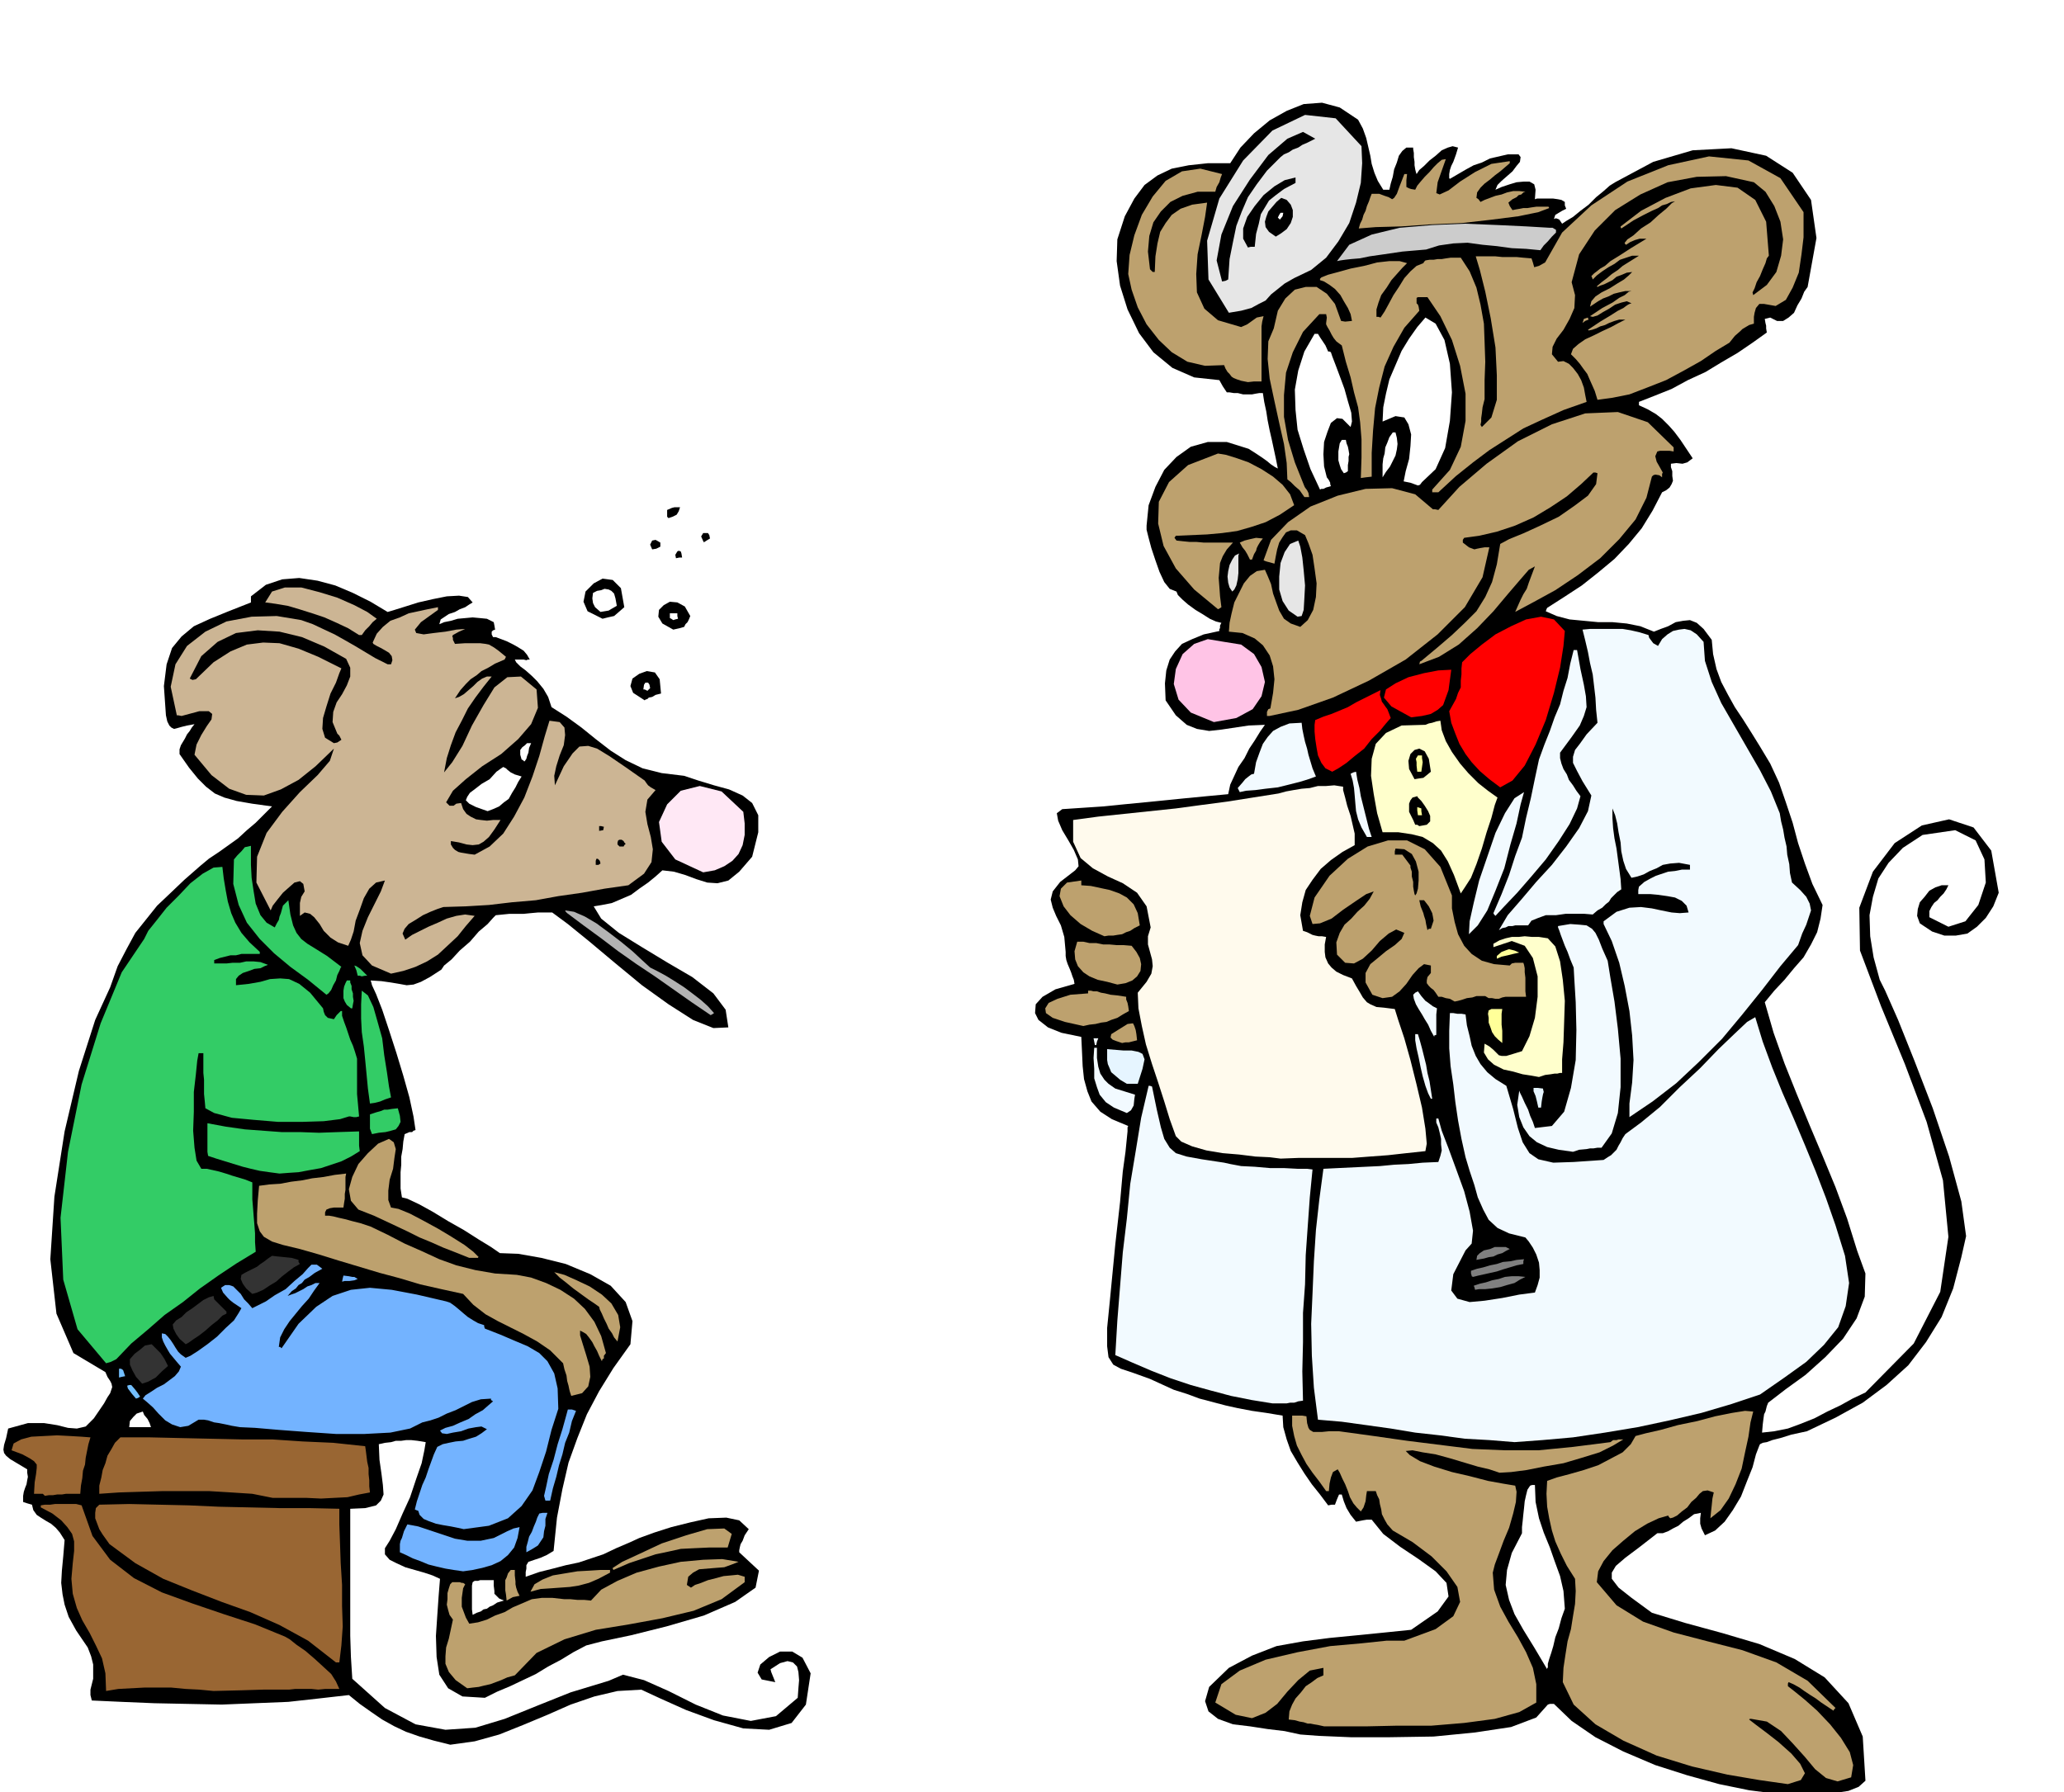 <svg xmlns="http://www.w3.org/2000/svg" fill-rule="evenodd" height="425.98" preserveAspectRatio="none" stroke-linecap="round" viewBox="0 0 3035 2636" width="490.455"><style>.brush0{fill:#fff}.brush1{fill:#000}.pen1{stroke:none}.brush2{fill:#bda16e}.brush3{fill:#963}.brush4{fill:#73b3ff}.brush5{fill:#f2faff}.brush6{fill:#73bfff}.brush7{fill:#333}.brush8{fill:#3c6}.brush9{fill:gray}.brush11{fill:#e6f5ff}.brush12{fill:#ffc}.brush13{fill:#ff9}.brush15{fill:#ccb594}.brush17{fill:red}.brush19{fill:#e6e6e6}</style><path class="pen1 brush1" d="m2611 2638-39-5-44-9-47-13-47-15-47-20-41-21-35-24-26-25h-6l-3 1-17 19-37 14-53 8-61 6-64 1h-58l-47-2-27-2-23-5-25-3-26-4-25-3-22-8-14-11-5-15 6-21 29-28 34-18 36-14 39-7 39-5 41-4 40-4 39-4 39-27 16-22-3-20-16-17-25-18-27-18-25-19-17-21h-7l-6 1-5 1-5 1-8-10-6-10-4-10-3-10h-4l-3 7-3 8h-5l-5 1-12-16-12-15-11-16-10-16-10-17-6-17-5-18-1-17-24-4-21-3-21-4-18-4-19-5-19-5-19-7-19-6-35-16-25-9-18-6-11-6-7-11-2-16v-27l4-40 8-83 7-62 4-45 4-29 2-20 1-10v-6l1-2-24-10-17-11-13-15-6-15-5-18-2-19-1-22-1-21-29-6-20-8-14-11-5-10 1-13 10-11 19-11 28-8-1-6-2-5-2-6-2-5-3-7-2-6-1-6v-6l-2-22-5-17-7-14-5-12-3-12 3-12 11-14 22-17 5-6-1-10-6-14-8-14-9-15-6-14-2-11 8-6 30-2 30-2 30-3 31-3 30-3 30-3 31-3 32-3 3-14 6-13 6-13 9-13 7-14 8-12 8-13 7-10-24 1-20 3-20 3-18 2-18-3-15-6-16-14-15-22-1-25 2-19 5-16 8-12 10-11 15-7 17-7 23-5v-3l1-1v-4l2-4-8-2-9-4-11-7-10-6-11-8-8-7-7-7-2-5-10-4-8-10-7-15-6-17-6-18-4-15-3-12v-6l3-30 10-27 13-25 18-19 21-15 25-7h28l32 10 11 7 9 6 7 5 6 5 6 4 4 2-3-15-3-14-3-14-3-13-3-15-2-13-3-14-2-13h-5l-6 1-5 1h-13l-8-2h-6l-6-1h-4l-6-9-5-9-37-4-32-14-28-23-21-28-17-35-11-35-5-36 1-32 11-34 14-26 15-20 19-14 21-10 25-5 28-3h33l15-23 20-21 23-19 25-14 25-10 27-2 26 7 27 18 7 13 5 14 3 13 3 13 2 12 4 13 5 12 8 13h9l2-9 3-10 2-11 4-10 3-10 5-7 6-5h10v2l1 6v6l1 7v5l1 6 1 4 1 3 4-6 7-6 8-8 9-7 9-8 9-4 7-2 8 2-3 10-4 11-3 6-2 6-1 6v6l1 1 12-7 12-7 11-6 12-4 12-6 13-3 13-3h16l3 4-1 7-5 6-6 8-8 7-8 7-6 6-3 7 9-4 12-4 10-3 11-1h8l7 4 2 8-1 14 3-1h24l7 1 5 1 5 3v5l2 5-6 3-5 3-5 3-2 6 3-1 3 1 2 1 4 6 6-4 10-6 11-9 12-9 11-11 11-9 9-8 8-5 56-30 58-17 57-3 51 11 39 25 27 40 8 56-13 72-5 7-4 10-6 10-5 11-8 7-8 5h-9l-10-5-4 1-4 1 1 6 1 4v4l1 6-21 15-22 15-24 14-23 14-26 12-24 13-25 10-23 9v5l13 6 12 7 9 7 10 10 8 9 9 12 8 12 10 15-8 6-7 2-9-1-8 1v5l2 6v7l1 7-2 5-3 5-5 4-6 3-14 27-16 26-19 23-21 22-24 20-24 19-26 17-25 16-1 2-1 3 16 7 19 5 21 2 21 2h21l21 2 20 4 20 8 10-4 11-4 11-6 11-2 10-1 10 4 10 9 12 16 2 21 5 22 7 19 10 19 10 18 12 18 12 19 13 21 15 25 13 28 10 29 10 30 8 30 10 30 11 30 15 31-3 20-5 20-9 18-11 19-14 16-14 17-15 16-14 17 13 45 16 45 18 45 19 46 19 45 19 46 17 46 15 48 12 33-1 34-12 32-20 30-26 27-29 26-29 21-26 20-2 5-2 8-2 4-1 7-1 8-1 12 18-2 20-4 19-7 20-8 19-10 19-9 18-10 19-9 71-72 39-76 12-81-8-83-24-86-32-85-35-85-31-82-1-63 20-53 32-42 40-26 40-9 36 12 26 34 11 62-8 20-11 17-13 13-14 10-17 3h-17l-18-6-18-12-4-11 1-10 3-10 7-8 7-9 9-5 9-3h10l-3 6-4 6-5 5-4 5-5 4-4 6-3 6v9l28 14 25-8 19-24 11-33-2-34-13-28-30-15-48 7-29 19-21 22-15 23-8 27-5 27 1 31 5 31 9 33 8 16 19 43 24 60 27 70 24 71 18 66 7 51-7 31-12 46-17 42-23 37-26 34-32 29-35 26-40 22-42 20-23 5-16 5-12 3-8 3-6 1-2 1-2 1-1 2-5 13-5 19-8 20-9 23-12 20-12 17-14 13-15 7-5-10-2-7v-8l1-8-10 2-8 6-8 5-7 6-8 4-7 4-8 3h-8l-27 21-20 15-14 12-6 10v9l10 13 19 15 30 22 49 15 55 15 54 16 52 22 44 27 35 38 21 49 4 65-10 9-15 6-20 3-20 2-22-1h-19l-16-1-10 1zm-336-183v-2h1v-6l2-7 3-9 3-10 3-13 5-13 4-15 5-14-2-26-5-22-8-22-7-20-9-22-7-21-5-24-1-25h-4l-3 1-4 6-2 8-2 9-1 10-1 9-1 10-1 9v9l-15 29-7 25-2 22 5 22 8 21 13 23 16 26 19 32z"/><path class="pen1 brush2" d="m2629 2624-42-6-47-8-52-12-52-16-49-22-41-24-32-29-16-33 1-21 3-20 3-19 5-18 3-19 3-18 1-19-1-18-12-19-9-18-8-18-5-16-4-18-3-17-1-19 1-19 14-5 19-5 21-6 21-7 19-10 17-9 12-12 7-12 15-4 22-5 25-7 29-6 26-7 25-5 19-3 12 1-4 16-3 21-5 23-5 24-9 23-10 21-12 17-15 12 1-10 1-9 1-10 2-9-9-3-7 1-5 4-5 6-7 6-6 8-8 6-7 6-6 3-4 1-2-2-1-2-14 4-17 8-18 11-17 14-16 14-13 16-8 15-2 16 29 34 39 24 45 16 50 13 51 13 50 18 46 27 41 40-2 2-1 2-9-6-9-6-8-6-8-5-9-6-7-5-9-5-7-3-1 2v4l9 7 16 13 18 16 19 20 16 20 13 21 5 19-3 18-20 6-17-5-16-13-15-18-18-20-17-18-21-14-23-4h-2l-1 1 9 7 16 12 18 14 19 17 13 15 7 14-6 10-19 6z"/><path class="pen1 brush1" d="m662 2566-24-6-21-6-20-7-17-8-18-10-16-11-17-12-16-13-44 5-45 5-49 2-49 2-50-1-49-1-48-2-44-2-2-8v-8l2-8 2-8v-21l-3-12-5-13-17-25-11-20-6-18-3-15-2-17 1-18 2-21 2-24-7-11-6-7-7-6-7-4-8-5-6-4-5-7-2-8-7-2-6-2v-9l1-6 2-6 2-5 1-6 1-5-1-6v-5l-15-9-10-6-6-5-3-4-1-5 1-7 3-10 3-14 29-8h24l19 3 16 4 13 1 13-3 12-12 15-22 5-9 4-6 2-6 1-3-1-5-2-4-4-6-3-7-47-28-25-58-9-80 6-92 15-96 21-89 24-75 22-48 11-31 13-25 13-24 16-20 16-20 19-18 21-20 24-21 12-10 15-10 14-10 14-10 13-12 13-11 12-12 12-12-29-4-23-4-18-5-14-6-13-10-12-12-13-16-14-20v-7l2-6 3-5 3-5 3-6 4-5 3-5 4-5-11 2-8 2-7 2-4 1-4-2-3-3-3-6-2-9-3-43 4-32 8-24 14-17 18-15 24-11 27-11 33-13v-9l22-17 24-8 25-2 27 4 26 7 26 11 26 13 25 15 10-3 16-5 19-6 22-5 20-4 18-1 13 2 7 8-5 3-6 4-8 3-7 4-9 3-6 4-6 4-2 7 7-3 10-2 10-3 11-1 11-1 11 1 10 1 10 5 1 5 1 6-3 1-2 2v4l2 4h4l8 3 8 3 10 5 7 4 8 5 5 6 4 7h-3l-2 1-4-1h-13l2 4 6 6 8 6 9 8 8 8 9 11 7 12 5 15 22 14 22 16 21 17 22 17 22 14 25 12 28 7 33 4 21 7 23 7 22 6 20 9 14 11 9 18v25l-9 36-19 22-16 13-16 4-15-1-16-5-16-6-17-5-17-2-10 9-11 9-13 9-12 9-14 6-14 6-15 3-12 2 11 18 26 21 34 21 38 23 36 21 31 24 18 24 4 26-22 1-30-12-36-23-39-28-40-33-37-31-32-26-23-17h-21l-11 1-10 1h-21l-10 1-10 1-4 4-8 9-13 11-13 15-15 13-12 13-11 9-4 6-17 11-13 7-11 4-10 1-11-2-12-2-14-2-16-1 1 3 1 4 6 13 9 23 10 30 11 34 10 33 9 32 6 28 3 20-3 1-2 2h-4l-7 3-2 11-1 11-2 11v12l-1 11v24l2 13 8 2 17 8 20 11 23 14 23 13 22 14 18 11 13 9 27 1 34 6 36 9 36 15 30 17 22 24 10 28-3 34-25 35-21 34-18 34-14 35-13 36-9 39-8 42-5 49-10 6-9 4-9 3-9 3-3 5v5l-1 5v7l20-7 20-5 19-5 19-4 18-6 18-6 19-9 21-9 13-6 22-8 25-8 28-7 27-6 26-1 19 4 14 13-6 9-3 8-3 5-1 4-1 5v3l29 27-5 25-30 21-46 20-55 16-52 13-43 9-23 6-19 10-18 11-19 10-18 11-19 9-19 9-19 8-18 9-33-2-21-12-13-20-4-26-1-31 2-30 2-29 2-25-11-5-12-4-14-4-14-4-13-6-10-5-7-8v-9l7-11 9-17 10-23 11-24 9-27 8-23 4-19 2-12-12-2-9-1h-8l-7 1h-8l-7 2-9 1-9 2 1 23 3 21 2 16 1 14-4 9-7 7-16 4-22 1v187l1 31 2 32 48 43 45 24 44 8 44-3 43-13 47-19 50-20 56-17 21-9 31 8 36 16 40 20 40 16 41 8 37-7 32-27 1-14 1-12-1-12-2-8-6-6-8-2-11 3-14 9 1 4 2 5 2 5 2 5-20-4-6-10 4-12 13-11 16-8h18l15 9 12 23-7 46-21 27-33 10-38-2-43-12-41-15-38-17-28-13-35 2-34 8-35 12-34 15-36 15-35 14-36 10-36 5zm33-191 6-3 6-2 4-3 5-1 4-3 5-2 6-4 10-3-7-3-3-3-4-4v-4l-1-8v-8h-20l-3 1h-5l-3 2-1 5v35l1 8zm-483-276h10l-2-6-3-6-5-6-2-5-9 3-5 5-5 6-1 9h22z"/><path class="pen1 brush2" d="m1947 2539-9-2-6-1-5-1h-4l-6-2-6-1-7-2-9-1 1-12 4-10 5-9 8-9 7-9 9-6 8-6 9-4v-11l-20 4-17 14-16 17-15 18-17 13-20 8-24-5-30-18 9-27 27-20 38-16 47-11 48-9 45-4 38-4h26l46-17 26-19 10-21-4-22-16-23-22-22-28-21-29-17-8-9-4-7-4-8-1-7-2-8-1-7-3-6-2-6h-13l-1 6-1 9-3 9-4 6-6-6-5-6-5-9-3-9-4-10-4-8-4-9-3-5-7 4-3 8-2 9-1 11h-4l-10-14-10-13-9-13-7-13-7-14-4-14-3-15v-15h15l6 1 1 10 2 7 2 3 5 3h13l10-1h15l51 7 49 7 48 6 48 6 48 2h49l51-5 55-7 4-3h5l3-1h7l-15 9-20 10-26 8-27 8-29 5-25 5-23 3-17 1-15-5-17-4-20-6-20-6-22-6-19-3-15-3-10 1 6 6 15 9 21 8 26 8 26 6 27 7 22 4 18 3 2 9-1 15-4 17-6 21-8 19-7 19-6 16-3 12 2 25 9 25 12 22 14 23 12 22 10 23 5 24v27l-25 14-36 10-45 6-48 4h-50l-45 1h-63z"/><path class="pen1 brush3" d="m314 2487-21-2-20-1-21-2h-40l-19 1-19 1-18 3-1-26-5-22-9-19-9-18-11-19-8-18-6-21-2-22 2-23 2-18v-14l-3-11-7-10-9-10-13-10-17-9v-3l6-1h8l7-1h31l8 2 16 45 26 35 35 27 41 21 44 16 47 16 46 15 44 18 7 4 10 8 13 9 14 12 12 11 12 11 7 11 5 11h-21l-10 1-10-1h-24l-9 1h-38l-32 1-41 1z"/><path class="pen1 brush2" d="m687 2483-17-12-10-12-5-12v-11l1-13 4-13 3-14 3-14-5-7-2-7-2-8 1-8v-9l2-7 2-6 3-3h11l3 1h2l3 2-3 6-1 7-1 7v13l3 8 3 8 5 9 13-2 13-4 12-6 14-5 12-7 14-6 14-6 15-2h15l9 1 9 1h9l10 1h10l10 1 15-16 24-13 28-12 33-9 32-7 33-3 28-1 24 4-10 4-11 4-13 1-12 1-12 1-9 5-7 6-2 12 3 2 3 2 6-4 9-3 10-4 12-3 11-3 11-1 10-1 10 3v8l-34 25-41 17-46 11-49 9-49 8-46 14-41 20-32 33-11 3-9 4-8 3-8 3-9 2-8 2-9 1-8 1z"/><path class="pen1 brush3" d="m494 2445-41-32-42-23-43-19-42-15-44-17-42-17-41-23-38-28-5-7-5-7-5-8-3-8-3-8v-8l1-7 5-5 44-1 44 1 44 1 44 2 44 1 44 1h44l45 1v23l1 28 1 29 2 32v31l1 30-2 28-3 25h-5z"/><path class="pen1 brush2" d="m745 2354-1-9-1-6v-15l2-4 2-6 4-5h6v8l1 9v4l1 5 2 6 3 6-10 2-9 5zm35-13 6-11 12-7 15-6 18-3 18-3 18-1 16-1h14v4l-17 9-14 6-15 4-13 2-14 1-14 1-15 1-15 4z"/><path class="pen1 brush4" d="m681 2311-14-2-12-2-13-3-12-3-12-5-11-4-10-5-9-4v-12l1-5 2-4 3-10 5-10 16 3 18 6 18 6 18 6 18 3h20l19-4 20-10 9-4 9-2-3 16-5 14-9 11-11 9-13 6-14 4-14 3-14 2z"/><path class="pen1 brush2" d="m902 2309-1-2v-1l14-9 26-12 32-15 36-12 31-9 25-1 11 8-6 20h-27l-22 1-20 1-18 4-19 4-18 6-21 7-23 10z"/><path class="pen1 brush4" d="M774 2283v-8l2-7 2-8 4-7 3-8 3-7 2-6 3-6 5-1h7l-3 9v10l-2 8-1 9-4 6-4 6-8 5-9 5zm-92-34-9-2-10-2-12-2-10-2-11-4-7-3-6-6-2-6-3-1-2-1 3-12 4-12 4-12 5-11 4-12 4-11 4-11 5-11 8-4 9-2 10-2 11-1 9-3 10-3 8-5 8-6-8-4-8 1-11 2-11 4-12 2-9 2-7-1-3-4 8-4 11-3 11-5 12-5 10-7 11-6 8-7 7-6-3-2v-2l-15 1-13 4-12 6-12 6-13 5-12 6-12 4-12 3-18 9-29 6-38 2h-42l-44-3-40-3-35-3-22-1-12-2-9-2-10-2-7-1-9-3-6-1h-8l-15 9-12 2-12-4-10-6-10-10-8-9-9-8-6-5 4-5 8-5 9-6 10-5 8-6 8-6 6-7 3-7-6-7-5-6-5-6-3-5-4-7-3-6-2-6v-6l5 1 4 4 4 5 4 6 3 5 4 6 4 4 7 5 7-3 11-7 14-10 14-11 13-13 12-11 7-11 4-7-6-4-6-4-5-4-3-3-7-8-3-7 6-4h6l6 2 6 6 5 5 5 8 6 6 6 7 8-4 12-6 13-9 16-9 13-12 12-10 8-9 5-5h8l8 6-11 6-8 6-7 4-4 5-5 3-4 5-6 4-6 7 5-2 6-2 6-3 6-3 6-4 6-2 6-3h6l-8 11-8 12-10 11-9 11-9 11-8 12-6 12-2 14h2l2 2 25-36 26-25 24-16 27-9 28-3 32 3 37 7 43 10 6 2 7 5 6 5 7 6 6 5 8 5 7 4 9 3v2l1 3 23 9 21 9 19 8 17 10 12 12 10 18 5 22 1 30-10 31-8 32-10 30-10 27-16 23-20 18-28 11-37 5zm120-42-2-7 3-13 4-19 7-21 6-23 7-22 5-18 3-11h6l6 2-6 15-4 17-6 15-4 17-5 16-4 17-5 17-4 18h-7z"/><path class="pen1 brush3" d="m401 2203-30-6-31-2-33-2h-67l-33 1-32 1-29 2v-12l3-12 2-11 4-10 3-11 6-10 5-9 8-8h44l44 1 45 1 45 1h45l45 3 45 2 47 5 1 7 1 8 1 8 2 9v9l1 9v9l1 9-16 3-17 4-20 1-19 1-21-1h-50zm-335-3-3-3H50l1-17 2-12 1-9v-5l-4-5-6-4-11-6-16-6 3-10 11-6 15-4 19-1 19-1 19 1 17 1 13 1-3 10-2 10-2 10-1 10-3 9-1 11-2 11-1 12H97l-6 1h-7l-6 1h-6l-6 1z"/><path class="pen1 brush5" d="m2227 2121-37-3-36-2-37-5-36-4-36-6-36-5-36-5-35-3-6-47-3-47-1-47 2-45 2-47 3-46 5-45 6-45 20-1 21-1 21-1 21-1 21-2 21-1 21-2 23-1 3-9 2-8-1-9v-8l-2-9-2-8-3-7v-6h3l5 18 10 26 11 30 12 33 8 30 5 28-2 19-9 10-18 35-3 24 9 12 18 5 22-2 26-4 25-5 23-3 4-11 3-11v-11l-1-11-4-12-5-10-6-9-5-6-24-6-17-8-13-12-8-15-8-18-5-18-7-21-6-20-6-27-5-27-4-27-3-26-4-27-2-26v-26l1-26h5l6 1h6l6 1 2 16 4 16 3 14 6 15 7 12 10 12 12 10 16 10 10 34 7 28 7 21 10 16 13 9 22 5 30-1 44-3 6-4 5-3 4-4 4-4 3-6 3-5 3-6 4-6 23-17 28-23 29-29 30-28 27-28 24-23 18-17 12-7 11 36 14 38 15 37 17 39 16 38 16 39 15 39 14 40 14 45 6 40-5 34-11 31-21 26-26 25-32 23-36 25-42 14-44 13-47 11-47 10-48 8-47 7-45 4-41 3zm-356-57-31-5-30-6-30-8-29-8-30-10-28-11-28-12-25-11 3-51 4-50 4-50 6-50 5-51 8-48 8-49 11-47h2l3 1 7 34 6 26 5 17 8 13 9 8 16 5 22 4 33 5 9 2 16 3 20 1 23 2h21l19 1h14l8 1-4 41-3 42-3 43-1 43-3 42v43l-1 43 1 43-7 1-6 2h-6l-5 1h-21z"/><path class="pen1 brush6" d="m200 2057-6-7-3-4-3-4-1-4 3-1h3l6 7 3 4 2 3 2 3-3 2-3 1z"/><path class="pen1 brush2" d="m840 2053-1-3-1-3-1-4-1-5-2-7-1-8-3-9-2-9-19-19-19-13-20-11-18-9-20-10-18-10-18-14-15-16-32-7-31-7-30-9-30-8-30-9-30-9-29-9-28-8-25-6-16-5-12-7-6-8-4-12v-14l1-19 2-22 15-2 16-1 16-3 16-2 15-3 17-2 16-3 17-2-1 5v19l-1 6v7l-1 6-1 7h-14l-6 1-5 2-2 4v5h6l6 1 8 2 9 2 11 3 12 3 15 5 25 12 25 13 25 11 26 12 25 9 28 7 29 5 32 2 21 4 22 8 21 10 20 13 16 15 14 19 10 21 7 25-3 4v4l-2 1-1 3-4-8-3-7-4-7-3-6-5-7-4-5-5-3-4-2v7l4 13 5 16 5 17 1 15-3 14-9 10-16 4z"/><path class="pen1 brush7" d="m209 2035-9-10-5-9-4-9v-8l7-8 8-6 7-6 10-2 5 5 8 8 6 9 5 10-9 8-9 9-11 6-9 3z"/><path class="pen1 brush6" d="M175 2026v-13h3l3 2 1 3 2 6-5 1-4 1z"/><path class="pen1 brush8" d="m156 2005-42-50-21-73-4-91 11-97 20-99 28-90 31-75 33-49 6-12 12-15 15-19 18-18 17-18 18-14 16-9 13-1 2 17 3 18 3 16 5 17 6 14 9 15 12 14 15 14v3h-27l-8 2h-8l-8 2-8 2-8 3v5h18l9-1h11l9-2h11l10 1 11 4-5 2-6 3-9 1-8 3-9 3-6 4-4 5v9l19-2 17-3 14-4 15-1 13 1 15 7 16 13 19 23 1 5 2 5 4 4 9 2 4-6 4-4 2-2h2v7l3 9 3 8 3 9 3 9 4 9 3 9 3 10v52l1 11 1 11 1 11-4 1h-4l-5-1h-2l-13 4-24 3-32 1h-35l-36-3-32-3-26-7-13-7-1-11-1-10v-21l-1-10v-29h-7l-2 11-2 20-3 26v29l-1 28 2 25 3 19 7 12h8l9 2 9 2 10 3 9 3 10 3 10 3 10 4v25l1 12 1 13 1 12 1 13v13l1 14-28 17-27 18-27 19-25 20-27 19-24 21-25 21-22 23-8 4-7 2z"/><path class="pen1 brush7" d="m273 1977-9-8-5-7-4-8-1-6 5-6 8-5 7-7 9-6 8-6 8-6 8-4 7-2 1 5 5 5 6 6 7 7v3l-6 3-7 7-9 7-9 8-9 7-9 6-7 5-4 2z"/><path class="pen1 brush2" d="m908 1973-5-6-3-6-5-7-3-7-4-8-3-7-3-6-1-4-7-5-9-6-11-8-11-8-11-9-9-7-6-6-2-2 15 4 18 8 19 9 18 12 14 13 10 17 3 18-4 21z"/><path class="pen1 brush7" d="m371 1903-9-8-5-7-3-7 1-6 5-3 6-3 6-3 6-3 5-4 6-4 5-4 6-4 9 1 10 1 10 1 10 3v3l2 3-9 5-8 6-9 7-9 8-10 6-9 6-9 4-7 2z"/><path class="pen1 brush9" d="m2169 1897-1-4-1-2 9-3 9-2 9-3 10-2 9-3 10-1h10l10 1-8 4-8 5-11 3-10 3-12 2-10 1h-9l-6 1z"/><path class="pen1 brush4" d="m503 1885 1-5 1-4 8 1 5 1h3l5 3-5 2-7 1h-7l-4 1z"/><path class="pen1 brush9" d="m2166 1878-2-1v-1l-1-3v-4l9-3 9-2 10-3 10-2 9-3 11-1 9-2 11-1-1 3v4l-10 2-10 3-10 3-9 3-9 2-9 2-9 2-8 2zm5-25 1-6 4-4 6-4 9-2 7-3h16l6 3-6 3-5 3-7 2-6 3-7 1-7 2-6 1-5 1z"/><path class="pen1 brush2" d="m690 1850-20-8-18-7-18-8-17-7-18-9-17-8-17-8-15-7-23-9-11-13-3-17 5-18 9-19 14-16 15-14 16-7 7 5 3 10-2 13-2 16-5 16-2 16v14l4 11 11 2 17 7 19 10 22 12 20 12 19 12 13 10 8 8h-1v1h-13z"/><path class="pen1 brush8" d="m411 1726-15-2-14-2-13-3-12-3-13-4-13-4-13-4-12-4-1-6v-42l27 5 28 4 27 2 27 2h27l28 1 28-1 31-1v21l1 8-13 8-14 7-15 5-15 5-17 3-16 3-15 1-13 1z"/><path class="pen1" style="fill:#fffaed" d="m1883 1704-16-2-21-1-24-3-24-2-24-4-21-6-16-7-8-8-9-25-8-26-9-28-9-27-9-29-6-27-5-26-1-23 13-16 7-12 2-11-1-10-3-11-3-11v-12l4-13-6-31-14-20-21-14-22-10-22-12-18-15-11-24v-32l37-5 38-4 38-4 38-4 37-5 38-5 38-6 38-6 11-3 11-2 12-2 12-1 12-3h12l12-1 13 2v5l3 11 3 12 5 15 3 13 3 13v17l-18 10-17 12-15 13-12 16-10 15-5 18-3 19 4 23 6 2 8 4 4 1 5 1h5l6 1-2 11v11l1 8 4 9 5 6 7 6 10 5 13 5 6 11 6 10 4 7 6 7 5 3 9 4 11 1 16 2 5 16 9 27 9 32 9 36 8 34 5 31 2 22-2 11-28 3-27 3-27 2-26 2h-79l-26 1z"/><path class="pen1 brush5" d="m2313 1694-21-3-17-4-15-7-11-9-9-13-6-15-3-18 3-21 1 3 3 6 4 9 5 10 3 9 4 9 2 6 1 3 25-3 18-21 10-35 7-41 1-44-1-41-2-33-1-18-5-12-4-11-4-9-3-8-3-8-2-6-2-5v-2l18-3 14 1 10 1 8 5 5 6 5 10 5 13 8 18 4 25 6 35 5 40 4 44v42l-4 38-9 30-15 21h-6l-6 1h-5l-5 1-11 1-9 3z"/><path class="pen1 brush8" d="m547 1668-3-8v-21l9-3 7-2 5-2h5l6-1 9-1 3 11 1 9-3 6-4 5-7 2-8 2-10 1-10 2z"/><path class="pen1 brush5" d="M2396 1643v-20l4-31 2-33-2-36-4-36-7-37-8-34-11-32-12-25v-4l19-14 19-6 17-1 16 2 14 3 15 3 12 1 13-1-3-10-7-7-10-5-11-2-14-2-11-1h-18v-6l1-5 8-7 9-5 8-4 9-3 9-3 10-1 10-2h12v-7l-16-3-13 1-11 2-9 5-10 4-9 5-9 3-9 2-8-13-4-12-3-14-1-13-3-15-2-13-3-12-4-10v14l1 15 2 15 3 15 2 15 2 15 2 15 1 15-6 4-5 5-4 4-3 5-5 4-5 5-7 4-7 6-12-1h-28l-14 2h-15l-11 4-10 4-5 7h-19l-4 1h-6l-4 2-5 1-5 3 13-22 20-23 22-26 23-25 21-27 19-27 13-25 5-23-13-21-8-15-6-12v-9l3-10 7-9 10-14 16-17-2-19-1-18-2-17-2-17-4-17-3-16-4-17-4-16 11-1h48l12 2 13 3 13 4 1 4 3 4 3 4 7 4 6-10 8-7 8-5 9-2 8-1 9 2 9 6 10 11 2 28 10 31 14 31 19 33 19 33 19 33 16 31 13 32 2 12 3 12 2 12 3 13 1 12 3 14 1 13 3 14 12 11 9 10 5 10 2 10-3 9-4 12-6 13-6 17-26 31-27 35-29 36-30 36-34 34-33 31-35 27-34 23zm-739-6-19-8-12-8-9-11-4-11-4-13v-14l-1-16 1-15h4v15l2 13 3 10 6 9 6 6 10 7 13 4 16 5-1 6-1 10-4 7-6 4z"/><path class="pen1 brush11" d="m2262 1629-2-9-2-8-3-7v-5h6l8 1v1l1 4-1 3-1 5-1 6-1 9h-4z"/><path class="pen1 brush8" d="m544 1623-3-22-2-21-2-21-2-20-3-21-1-20v-21l1-20 9 7 8 17 6 21 7 25 3 25 4 25 3 21 3 16-9 3-7 3-8 2-7 1z"/><path class="pen1 brush5" d="m2104 1616-4-8-4-11-4-14-3-13-3-15-3-13-2-12v-9h4l3 10 3 11 3 12 3 12 2 12 3 12 2 13 2 13h-2z"/><path class="pen1 brush11" d="m1657 1594-10-6-7-6-6-5-2-5-3-7-1-6v-16l12 1 12 1h12l10 2 6 3 3 8-3 14-7 22h-16z"/><path class="pen1 brush12" d="m2263 1584-11-2-13-2-14-4-14-3-14-7-9-8-6-10 1-13 7 4 6 5 4 4 4 4 4 1h7l10-3 13-4 11-22 8-27 4-31v-30l-7-27-12-18-19-7-27 9v-5l9-5 9-3 9-2h10l9-1 11 1h10l13 2 11 12 7 22 4 27 3 31-1 31-1 30-2 25v20h-3l-4 1h-4l-6 1-8 1-9 3z"/><path class="pen1 brush5" d="m1610 1537-1-5-1-5h7l-2 5-1 5h-2z"/><path class="pen1 brush2" d="m1650 1534-9-3-5-2-3-3 1-5 8-5 8-5 8-5 8-1 2 4 2 6 1 6 1 9-8 2-4 1h-5l-5 1z"/><path class="pen1 brush13" d="m2209 1534-6-5-5-5-4-6-2-6-3-8v-7l-1-6 1-5 4-2h16l-1 7v16l1 9v18z"/><path class="pen1 brush5" d="m2109 1525-5-9-4-9-5-8-4-7-5-8-4-7-3-8-1-6 3-3 4-2 5 7 6 7 3 2 4 3 4 3 6 3-1 9v30l-3 1v2z"/><path class="pen1 brush2" d="m1593 1509-27-6-18-6-10-7-1-7 5-8 13-6 19-6 26-2v-4h4l4 1h5l6 2 6 1 8 2 10 1 13 2v4l2 5 1 5 1 7-9 5-8 5-9 3-7 3-8 1-8 2-9 1-9 2z"/><path class="pen1" style="fill:#b3b3b3" d="m1045 1493-28-19-27-19-27-19-27-18-27-19-25-19-26-19-24-18-2-2-1-2 13 2 16 7 17 10 19 14 17 13 17 14 14 13 12 11 10 5 13 7 13 8 14 9 12 9 13 10 10 9 9 10-3 2-2 1z"/><path class="pen1 brush8" d="m516 1483-6-5-3-5-2-5v-11l1-6 2-5 2-4h5v3l2 5v5l2 6v5l1 6-1 5-1 6h-2z"/><path class="pen1 brush2" d="m2139 1473-7-4-6-1-6-2h-5l-4-6-3-4-4-3-3-3-3-4v-4l1-5 5-6v-11l-10-2-8 6-9 10-9 13-10 11-11 8-14 2-15-5-10-18v-14l7-13 11-9 12-10 13-9 10-9 4-9-12-5-11 6-13 11-12 14-13 12-13 7-13-1-12-12-1-18 5-14 7-12 10-9 9-10 10-9 8-10 6-11-11 4-15 10-19 13-17 13-17 7-11 1-4-12 7-27 22-32 27-25 29-18 30-9h28l26 13 23 26 17 42v19l4 20 5 18 9 17 11 12 15 10 18 5 23 2 3-3 5-1h12l1 3 1 5v6l1 8v20l1 8h-30l-5 1-5 2h-5l-5-1h-5l-5-3h-13l-6 2-8 1-6 2-7 2-5 1z"/><path class="pen1 brush8" d="m480 1463-27-22-26-19-24-20-21-21-19-24-12-26-8-31 1-36 5-6 6-6 5-6 9-2v28l1 19 3 20 3 18 7 17 9 11 12 7 3-6 3-5 1-5 2-5 3-11 8-8 3 21 4 16 5 11 7 9 9 7 13 8 16 10 21 16-1 1-2 5-3 6-2 8-4 7-3 7-4 5-3 2z"/><path class="pen1 brush2" d="m1643 1448-15-4-14-3-12-5-9-6-8-9-4-10-1-12 4-14h9l9 2h10l10 2h9l11 1h10l12 1 7 9 5 9 2 9-1 10-5 8-7 6-10 4-12 2z"/><path class="pen1 brush8" d="m532 1436-3-1h-3l-2-8-3-7 3 1 6 4 5 5 5 5h-3l-5 1z"/><path class="pen1 brush15" d="m575 1432-28-12-14-15-4-18 4-18 8-20 10-20 9-18 6-16-13 3-10 9-8 14-6 17-6 16-3 16-4 12-4 9-15-5-11-7-10-10-6-10-8-10-6-5-8-2-7 5v-19l2-9 5-8-2-11-5-4-8 2-8 7-9 8-8 10-7 9-3 7-21-41 1-38 14-35 23-31 26-29 26-25 18-21 6-18-27 26-25 20-26 14-25 9-26-1-25-9-26-20-25-30 3-15 7-14 8-13 7-10 1-8-5-4h-14l-26 7-5-1h-2l-9-42 7-33 17-27 27-21 31-15 37-7 37-1 36 6 17 6 17 8 15 7 16 9 14 8 15 9 15 9 18 9h5l2-6-1-6-4-5-5-3-7-4-6-3-5-3-1-2 6-13 9-10 11-9 14-5 13-6 14-3 14-3 15-3v4l-25 18-9 11 2 5 11 2 15-2 17-2 16-3 13-1-9 4-9 5-1 2 1 2v3l3 6 15-1h22l8 1 5 1 7 4 7 5 11 9-1 2-1 2-14 6-10 6-10 5-7 6-9 6-7 7-8 9-8 12 6-2 7-4 7-6 7-6 6-6 7-5 7-3h7l-12 15-12 16-11 16-9 18-9 17-7 19-6 19-4 21 12-15 15-24 14-30 17-30 16-26 19-15 20-1 23 19 2 27-10 24-19 22-25 22-28 18-24 19-19 17-10 17 5 5h6l4-3 7-1 3 9 5 7 6 4 8 4 7 1 9 1 9-1h11l-9 14-8 11-8 7-7 4-9 1-9-1-11-3-12-2v5l3 5 3 3 5 3 4 1 6 1 6 1 8 1 22-12 20-19 16-25 15-28 12-31 10-30 8-29 7-23 15 2 7 8 1 11-2 15-6 15-5 16-3 14 1 14 13-28 13-19 10-10 13-1 13 4 18 11 22 15 30 21 2 3 3 4 4 3 7 4-12 14-3 18 3 18 5 19 3 18-2 19-11 17-23 17-35 5-33 6-35 5-33 6-35 3-34 4-34 2-33 1-9 3-10 4-11 5-11 7-10 6-6 7-3 7 4 9 10-7 12-6 12-6 14-6 13-6 14-4 13-2 14 2-13 15-12 15-15 14-14 13-16 10-17 8-18 6-18 4z"/><path class="pen1 brush13" d="M2201 1410v-4l7-6 8-3 3-1 4 1 4 1 7 3-9 2-8 2-9 2-7 3z"/><path class="pen1 brush2" d="m1624 1377-18-8-17-10-15-13-10-13-6-15 2-11 9-9 21-3v7l14 1 14 3 14 3 14 5 11 6 10 10 6 13 3 18-8 4-6 4-6 2-6 3-7 1-6 1h-7l-6 1z"/><path class="pen1 brush5" d="m2160 1374 1-19 6-27 8-33 12-35 12-35 14-29 14-22 14-9-5 18-6 28-9 31-9 35-13 33-12 29-14 22-13 13z"/><path class="pen1 brush1" d="m2099 1368-2-9-1-6-2-6-1-4-4-10-2-9h7l7 9 5 10 1 5 1 6-2 6-2 6h-3l-2 2z"/><path class="pen1 brush5" d="m2199 1347-2-2-1-2 12-28 11-28 9-28 10-27 6-29 7-29 6-29 6-28 8-22 8-20 7-20 8-19 5-20 6-19 4-21 5-20h5l5 28 5 23 3 17 1 16-4 13-6 14-12 17-17 23v8l2 8 3 8 5 8 3 8 6 8 5 8 6 8-5 18-11 23-16 25-19 27-22 26-20 23-19 20-13 14z"/><path class="pen1 brush1" d="m2081 1317-1-2-1-5-1-6v-7l-2-8v-7l-2-6v-3l-6-8-6-8h-11v-5l1-4 13 1 11 7 6 11 4 15v13l-1 12-2 7-2 3z"/><path class="pen1 brush12" d="m2148 1314-10-27-9-20-10-16-12-11-15-9-16-4-20-3h-23l-8-28-5-28-4-27 1-25 6-22 15-16 23-11 35-1 5-2 5-1 6-2 6-1 2 14 6 16 9 16 12 17 12 14 15 15 14 11 14 10-4 11-5 19-7 21-7 24-8 23-8 20-9 14-6 9z"/><path class="pen1" style="fill:#ffe8f5" d="m1034 1283-41-19-20-26-4-29 12-26 20-20 28-7 32 8 32 30 2 17v17l-3 15-6 13-9 10-12 8-14 6-17 3z"/><path class="pen1 brush1" d="M876 1272v-6l1-3h2l3 3 1 4-3 2h-4zm35-27-3-3v-3l1-3 2-1h3l3 2 1 2 2 2-2 2-1 2h-6z"/><path class="pen1 brush5" d="m2010 1231-8-14-5-12-3-12-1-11-1-12-1-11-2-11-3-10 4-2 4-1 2 12 3 12 2 12 3 12 3 12 3 12 3 12 4 12h-7z"/><path class="pen1 brush1" d="M881 1222v-7h3l4 1-1 5-6 1zm1206-7-3-2h-3l-3-7-3-6-3-6v-12l2-5 3-4 7-2 1 2 5 5 5 7 5 8 3 7v8l-5 5-11 2z"/><path class="pen1 brush13" d="m2085 1199-1-7v-5l3 1 3 1v4l1 6h-6z"/><path class="pen1 brush0" d="m717 1193-17-6-10-5-5-5 2-5 4-6 8-6 9-7 12-7 10-11 7-5 3-2 4 2 2 2 5 4 6 3 10 3-5 8-4 8-5 8-5 9-7 5-7 6-9 4-8 3z"/><path class="pen1 brush5" d="m1823 1165-3-6 7-8 4-5 5-4 4-3 4-1 3-17 5-14 5-13 7-10 8-9 11-6 13-5 18-1 1 9 2 10 2 9 3 10 2 9 3 10 3 10 5 12-11 4-13 4-16 4-16 4-18 2-15 2-14 1-9 2z"/><path class="pen1 brush17" d="m2206 1158-16-12-14-12-12-13-9-12-9-15-6-15-6-16-3-17 5-9 5-9 3-9 4-8v-10l1-9v-9l1-9 12-12 17-14 20-15 23-12 22-10 22-4 19 4 16 17-2 22-5 32-9 37-12 40-15 36-16 31-18 22-18 10z"/><path class="pen1 brush1" d="m2080 1146-8-15-1-12 3-10 6-6 7-2 8 4 6 11 3 19-6 5-5 4-7 1-6 1z"/><path class="pen1 brush17" d="m1959 1135-10-5-6-8-5-11-2-11-2-13-1-11v-10l1-7 12-5 12-4 12-5 12-5 12-7 12-6 12-6 12-6-1 7 2 6 1 4 3 4 2 3 3 4 2 5 3 8-7 8-9 11-12 12-11 14-14 11-12 10-12 8-9 5z"/><path class="pen1 brush13" d="m2084 1135-1-9v-5l-1-5 3-5h6v4l1 6-1 7-1 7h-6z"/><path class="pen1 brush0" d="m771 1120-2-2-2-1-2-7v-7l3-4 4-3 3-3h6l-3 7-1 7-2 5-1 4-2 3-1 1z"/><path class="pen1 brush1" d="m491 1093-13-8-4-13 1-16 5-17 6-19 8-16 5-14 3-7-34-17-29-12-28-8-24-1-24 3-24 10-25 16-26 25-5 1-4-2 17-33 24-21 27-13 32-4 32 2 33 8 33 14 32 18 6 13v13l-5 13-7 13-8 12-5 14-1 15 7 17 3 3 3 6-6 4-5 1z"/><path class="pen1" style="fill:#ffc4e6" d="m1785 1062-34-14-18-19-7-23 3-22 10-22 17-15 20-7 24 4 25 4 19 14 11 19 5 22-5 21-13 19-24 13-33 6z"/><path class="pen1 brush17" d="m2075 1055-29-16-11-13 3-12 14-9 19-9 23-6 21-4 19-1-2 15-2 15-4 11-4 11-8 7-10 6-13 3-16 2z"/><path class="pen1 brush2" d="M1867 1053h-4v-6l1-2 1-2 3-1 4-23 2-20-2-19-5-16-10-15-12-10-18-8-20-2 1-13 3-14 4-16 7-14 7-14 9-11 10-7 12-2 4 9 5 12 3 14 5 14 4 11 7 12 10 7 14 5 11-10 8-15 4-19 1-20-3-22-3-20-6-17-5-12-12-7h-9l-7 3-5 7-5 8-3 10-2 10-2 11-7-2-4-1-3-1-2-1 11-30 25-26 33-23 40-16 41-10 39-1 34 9 26 22h3l5 1 31-34 40-34 46-33 50-25 49-16 48-2 44 15 38 37v6l-6-1h-14l-4 1-3 7 2 8 4 7 5 9-1 2v5l-4-3-6-1-3 1-2 2-8 31-16 32-24 29-28 28-33 25-33 22-31 17-28 15 4-9 4-9 4-8 5-8 3-9 3-8 3-8 3-8-9 5-13 15-18 21-21 25-24 25-27 24-29 18-29 11 1-4 2-1 24-20 21-18 19-18 17-17 13-21 10-22 7-26 5-30 13-7 22-9 24-11 27-13 23-16 20-15 12-17 2-16-3-1h-3l-18 17-21 18-24 16-25 15-27 12-27 9-26 6-22 3-2 3v4l9 7 8 3 4-1 5-1 6-1h7l-10 44-26 44-40 40-47 37-54 31-53 25-51 18-42 9z"/><path class="pen1 brush1" d="m948 1030-17-11-4-10 3-11 10-7 11-4 12 2 7 10 2 21-8 2-5 3-5 1-2 2-3 1-1 1zm2-15 2 1 4-4-1-5-2-3h-4l-2 3-1 7h2l2 1z"/><path class="pen1 brush15" d="m528 934-16-10-17-8-18-8-18-6-19-6-17-5-18-3-15-2 10-16 19-6h24l27 7 26 8 25 11 19 10 14 10-6 5-5 6-6 6-5 7h-4z"/><path class="pen1 brush1" d="m990 926-16-9-6-10 1-10 7-7 9-5 11 1 11 6 8 14-2 5-2 4-3 3-2 4-7 2-9 2zm0-14 3-1 4-1-1-4v-4h-11v7l2 1 3 2zm-104-2-22-11-6-14 3-15 12-12 13-7 15 2 12 12 5 28-8 7-7 6-9 2-8 2zm-3-10 6-1 6-1 5-3 7-4-2-11-2-7-4-4-4-2-6-1-5 2-6 1-6 3-1 8 1 7 3 6 8 7z"/><path class="pen1 brush19" d="m1908 907-13-9-9-14-5-17v-19l2-20 6-16 8-12 12-5 3 9 3 16 2 19 2 22-1 19-1 17-3 9-6 1z"/><path class="pen1 brush2" d="m1791 896-35-29-27-31-18-33-8-33 1-32 15-29 28-25 44-17 12 2 16 5 17 6 19 10 17 11 14 12 11 14 6 16-21 14-21 11-21 7-21 6-22 3-22 2-23 1-23 1-2 3 3 4 9 1 10 1h10l11 1h43l-9 10-6 10-4 10-1 11-1 11 1 13 1 14 2 16-3 2-2 1z"/><path class="pen1 brush19" d="m1812 870-4-6-2-7-1-9 1-8 2-9 4-8 4-6 6-3-1 3v26l-1 9-2 9-3 6-3 3z"/><path class="pen1 brush2" d="m1838 823-4-8-3-5-4-5-4-7 7-3 8-2 9-2 10 1-4 5-3 5-2 4-1 4-3 5-3 8h-3z"/><path class="pen1 brush1" d="m994 821-1-5 3-5 2-1 3 1 1 3 1 6h-4l-5 1zm-35-13-3-7 3-6 5-1 7 4v6l-6 3-6 1zm76-10-4-9 3-5h7l2 3 1 5-5 3-3 2h-1v1zm-52-36-2-2v-10l7-3 4-1h8l-2 6-3 5-6 3-6 2z"/><path class="pen1 brush2" d="m1918 731-7-10-7-6-6-6-5-4-1-24-4-28-7-31-7-32-7-33-3-29 1-26 8-19 6-26 11-18 14-13 16-4h16l15 10 12 15 9 25 6 1 10-1-2-10-4-9-6-10-5-9-8-9-8-6-8-5-6-2v-2l2-2 10-4 15-4 18-5 20-4 19-5 18-2h15l11 3-7 7-8 9-8 9-7 11-8 11-4 11-3 10v11h3l3 1 6-9 6-11 7-13 8-12 8-13 9-10 9-8 10-4 1-2 2-2 6-1h6l6-1h6l6-1 7-1h15l13 20 10 24 6 25 5 28 1 27 1 29-1 27v28l-3 12-1 9-1 7v5l-1 5 2 3 14-14 8-26v-36l-2-41-7-43-8-39-8-32-6-20h29l10 1h21l10 1 12 1 2 6 2 7 7-2 9-5 25-44 43-40 53-35 60-24 60-13 58 6 47 26 34 50v37l-3 25-4 27-9 22-10 18-15 9-17-3h-7l-5 6-2 7-1 6v10l-7 2-5 3-5 3-3 3-8 7-8 10-20 12-22 15-25 14-26 14-28 11-26 10-25 5-22 3-4-13-4-9-4-9-3-7-6-8-5-7-6-7-7-7 3-8 8-7 10-7 13-6 12-6 13-6 11-6 10-5h-9l-7 2-8 3-6 3-7 2-6 3-6 2-5 1-1-1 18-12 15-9 11-7 8-4 4-3 3-2 2-1 3-1-7-3-8 2-9 3-9 6-9 5-8 5-7 2-4-1 18-12 15-8 10-7 8-4 6-5 4-1h-9l-9 2-8 2-8 4-8 3-7 4-6 4-6 4 2-8 6-7 9-6 12-6 11-7 10-6 7-6 5-5-8 1-7 3-8 3-6 5-6 3-6 3-6 2-4 2-1-1 7-6 8-6 7-6 9-6 7-6 8-5 8-5 8-5h-10l-9 3-9 3-8 6-9 5-9 6-8 6-6 6-1-3-1-2 4-4 4-3 5-4 7-4 8-7 13-8 17-11 23-14h-10l-7 2-7 3-6 4-2-2v-1l4-5 9-6 11-10 14-9 12-11 11-9 8-8 5-3-6 1-6 3-7 2-6 4-9 4-12 6-15 8-18 12-1-2v-1l30-23 36-19 37-14 37-5 32 4 26 18 16 32 4 50-3 4-2 7-4 9-4 10-5 9-3 9-3 6 1 4 20-15 14-19 7-24 3-24-4-26-9-23-13-21-17-14-41-9-43 1-43 8-40 18-37 23-30 30-23 35-11 41 5 19-1 19-7 16-9 16-10 13-6 12-1 11 9 11 8-1 8 4 6 6 7 9 5 9 4 11 2 11 2 10-34 12-31 14-28 13-25 16-25 16-24 18-25 20-26 24h-9v-4l26-29 16-34 7-38v-40l-8-41-12-38-17-35-19-28h-14l-2 1v8l1 1 1 1 1 3 1 6-22 25-16 28-13 29-8 31-6 30-3 33-2 33v35l-9 1-7 1 1-30v-27l-2-25-3-22-6-22-5-22-7-23-6-24-4-3-4-3-4-5-3-5-3-6-3-5-2-4v-2l1-8-1-5h-10l-24 26-15 30-10 30-3 33v32l6 34 10 33 14 35 1 2 3 4 2 4 1 6h-7z"/><path class="pen1 brush0" d="m1941 720-14-30-10-29-9-29-3-29-1-30 5-28 9-28 15-26h5l3 5 4 6 4 6 4 9h2l2 1 2 6 5 13 6 16 7 19 5 18 5 17 1 13-2 8-12-12-8-1-9 7-5 13-5 15-1 18 1 18 4 16 3 4 2 4v2l1 3-7 2-4 2h-3l-2 1zm144-6-11-4-10-2 3-15 5-18 2-19 1-17-4-15-6-10-13-2-19 8 1-21 4-20 5-21 9-21 9-21 11-18 12-17 12-14 15 9 13 24 8 35 3 42-3 42-7 40-14 31-20 19-3 4-3 1z"/><path class="pen1 brush0" d="M2033 702v-19l1-9 2-7 1-9 3-7 3-8 5-7h4l2 8 1 9-1 8-2 9-4 8-4 8-6 8-5 8zm-57-6-4-6-2-6-2-7v-13l1-6 1-6 3-5h6l1 5 2 5 1 5 1 6-1 4v6l-1 6v9l-3 2-3 1z"/><path class="pen1 brush2" d="m1835 562-10-2-6-2-5-2-3-2-3-4-3-3-3-5-2-5-28 1-26-6-23-14-19-18-18-23-13-25-9-26-5-23 2-28 7-29 11-30 16-27 19-23 24-14 27-4 32 8-2 5-2 7-4 7-2 7h-26l-22 6-18 9-14 14-11 16-6 20-2 23 3 26 2 2 2 2h3l1-23 3-19 4-17 8-13 9-12 13-9 17-6 22-3-3 21-5 26-6 29-2 29 1 27 11 24 20 17 34 10 9-4 7-5 7-5 10-2-2 8-1 7v81h-11l-9 1zm492-87 2-6 6-2v1l1 2-5 2-4 3z"/><path class="pen1 brush19" d="m1807 460-30-49-2-57 18-62 35-56 43-44 48-23 45 5 38 41 1 25-2 29-7 29-10 30-16 27-18 24-22 18-25 12-14 8-10 8-10 8-8 9-10 5-11 6-15 4-18 3z"/><path class="pen1 brush1" d="m1797 414-8-31 7-38 17-42 25-39 27-36 28-24 23-10 18 10-6 3-6 3-7 3-6 4-8 3-6 4-7 3-5 4-20 20-15 20-13 19-9 21-8 21-5 24-5 25-2 30-4 2-5 1z"/><path class="pen1" style="fill:#ccc" d="m1966 384 18-24 33-15 41-10 48-4 48-2 49 2 42 2 34 2h4l5 3v4l-6 6-6 7-6 6-5 7-21-2-21-1-22-3-21-2-22-3-21 1-21 3-19 6-35 3-27 4-21 3-15 3-12 1-9 1-7 1-5 1z"/><path class="pen1 brush1" d="m1835 364-7-13v-15l6-17 11-16 13-16 16-13 15-9 16-4v8l-17 9-12 9-10 8-6 10-6 10-3 14-4 15-2 19h-6l-4 1z"/><path class="pen1 brush1" d="m1876 348-10-7-5-7-1-8 2-7 3-8 6-7 6-7 7-6 8 3 6 7 3 8v10l-3 9-6 9-8 6-8 5z"/><path class="pen1 brush2" d="m1998 336 2-7 3-6 2-7 3-6 2-7 3-7 2-6 2-5h11l8 3 6 2 5 3 3-2 4-6 4-11 7-18h4l-1 9v10l2 1 2 1 3 1 6 1 3-6 5-6 6-7 7-7 6-7 6-6 6-5 6-1-12 34-2 16 5 2 13-6 17-13 22-14 24-12 27-4v3l-7 6-7 6-8 6-7 6-8 6-6 6-5 7-1 8 3 2 3 4 6-3 8-3 8-3 9-2 8-3 9-2h9l9 1-3 1-3 3-4 1-3 3-6 3-6 5 2 5 4 6 5-1 6-1 5-1h6l6-1 7-1h18l1 2-16 6-29 6-39 5-44 5-47 2-43 3-37 1-25 2z"/><path class="pen1 brush0" d="m1882 323-2-2-1-1 2-4 2-3h4l-1 5-4 5z"/></svg>
